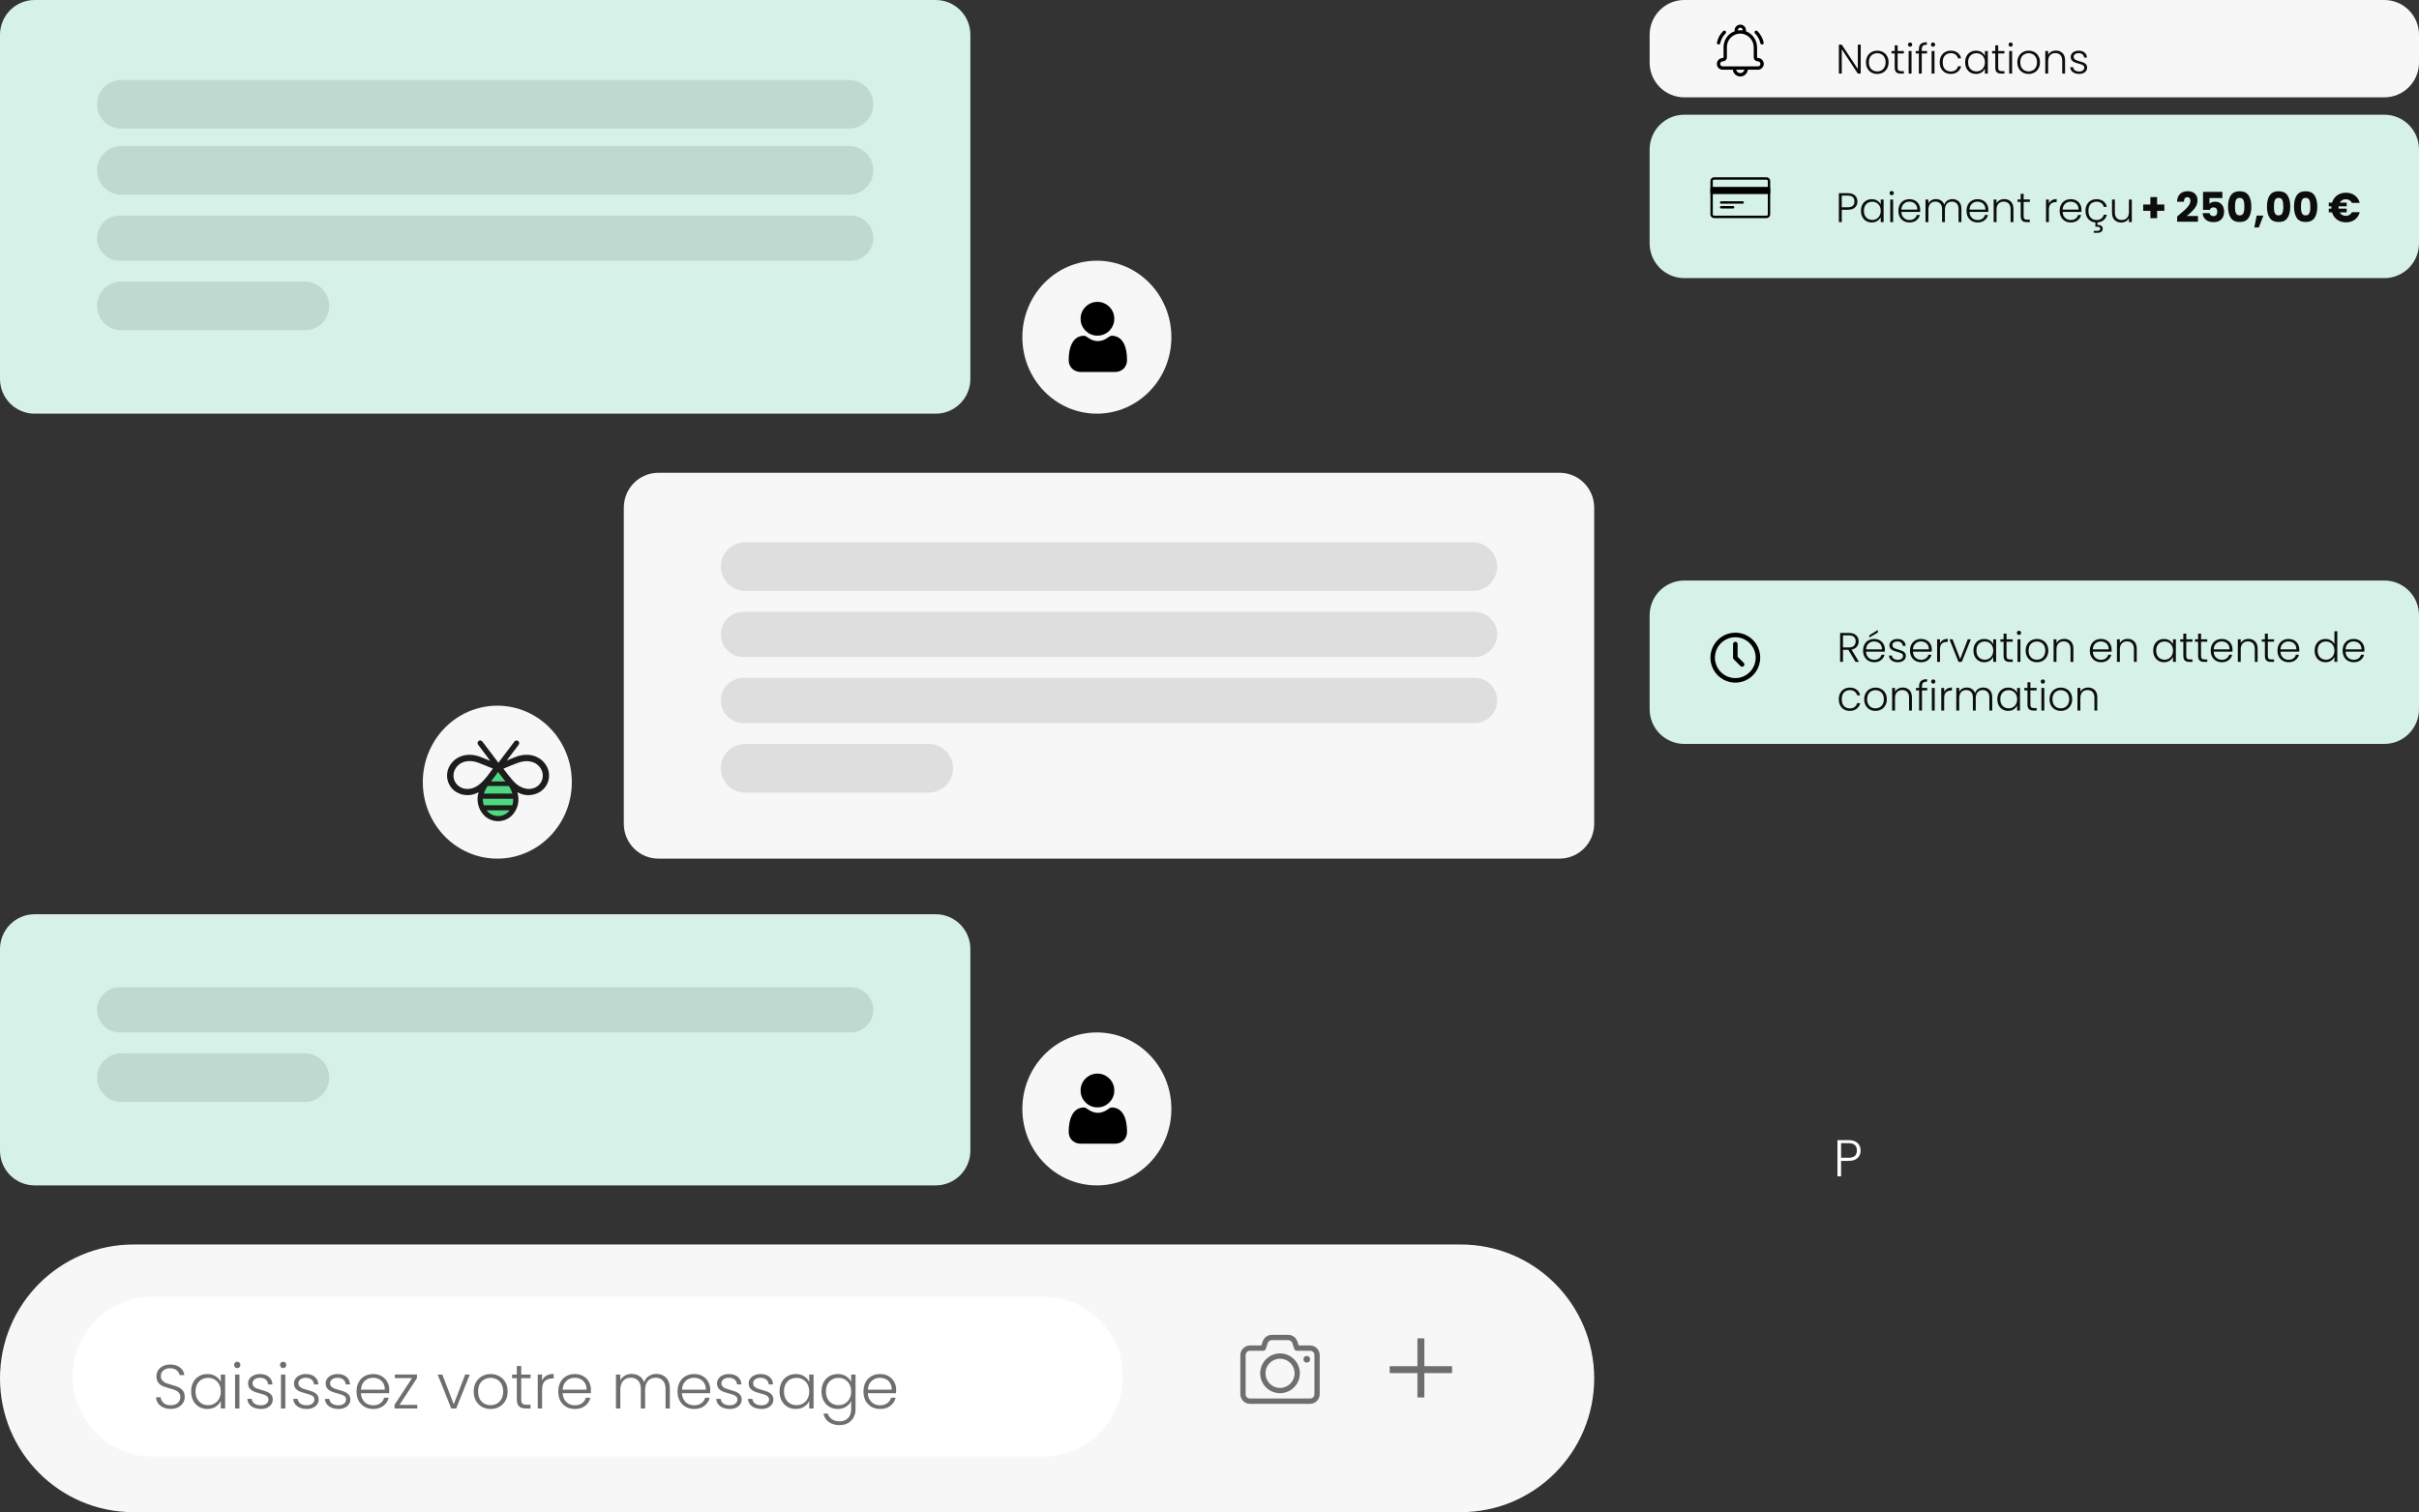 <svg xmlns="http://www.w3.org/2000/svg" fill="none" viewBox="0 0 467 292">
  <rect x="0" y="0" width="467" height="292" fill="#333333" stroke="none"/>
  <g clip-path="url(#a)">
    <path fill="#D6F2E8" d="M460.309 22.152H325.161c-3.696 0-6.691 3.005-6.691 6.713v18.124c0 3.707 2.995 6.713 6.691 6.713h135.148c3.696 0 6.691-3.005 6.691-6.713V28.864c0-3.707-2.995-6.713-6.691-6.713Zm0 89.949H325.161c-3.696 0-6.691 3.005-6.691 6.713v18.124c0 3.707 2.995 6.712 6.691 6.712h135.148c3.696 0 6.691-3.005 6.691-6.712v-18.124c0-3.708-2.995-6.713-6.691-6.713Z"/>
    <path fill="#F7F7F7" d="M460.309 0H325.161c-3.696 0-6.691 3.005-6.691 6.713v5.37c0 3.707 2.995 6.713 6.691 6.713h135.148c3.696 0 6.691-3.005 6.691-6.713V6.713C467 3.005 464.005 0 460.309 0Z"/>
    <path fill="#D6F2E8" d="M180.645 0H6.691C2.995 0 0 3.005 0 6.713V73.168c0 3.707 2.995 6.713 6.691 6.713H180.645c3.695 0 6.69-3.005 6.69-6.713V6.713C187.335 3.005 184.34 0 180.645 0Zm0 176.542H6.691C2.995 176.542 0 179.548 0 183.255v38.933c0 3.708 2.995 6.713 6.691 6.713H180.645c3.695 0 6.69-3.005 6.69-6.713v-38.933c0-3.707-2.995-6.713-6.69-6.713Z"/>
    <path fill="#F7F7F7" d="M301.074 91.292H127.12c-3.695 0-6.69 3.005-6.69 6.713V159.09c0 3.707 2.995 6.712 6.69 6.712h173.954c3.695 0 6.691-3.005 6.691-6.712V98.005c0-3.707-2.996-6.713-6.691-6.713Zm-19.068 149.021H25.759C11.533 240.313 0 251.883 0 266.156S11.533 292 25.759 292H282.006c14.227 0 25.759-11.571 25.759-25.844 0-14.273-11.532-25.843-25.759-25.843Zm-70.25-160.433c7.944 0 14.384-6.612 14.384-14.768 0-8.156-6.44-14.768-14.384-14.768-7.945 0-14.385 6.612-14.385 14.768 0 8.156 6.44 14.768 14.385 14.768Zm0 149.021c7.944 0 14.384-6.612 14.384-14.768s-6.44-14.768-14.384-14.768c-7.945 0-14.385 6.612-14.385 14.768s6.44 14.768 14.385 14.768ZM96.009 165.802c7.945 0 14.385-6.612 14.385-14.768s-6.44-14.767-14.385-14.767c-7.944 0-14.385 6.611-14.385 14.767 0 8.156 6.44 14.768 14.385 14.768Z"/>
    <path fill="#000" d="M211.866 64.81c.428.006.852-.076 1.247-.24.396-.164.753-.408 1.051-.715.307-.299.549-.658.713-1.054.164-.396.245-.822.239-1.251.006-.429-.075-.855-.239-1.251-.164-.396-.406-.755-.713-1.054-.301-.303-.66-.543-1.054-.707-.394-.164-.817-.248-1.244-.248-.426 0-.849.084-1.243.248-.394.164-.753.404-1.054.707-.307.299-.55.658-.713 1.054-.164.396-.245.822-.239 1.251-.006.429.075.855.239 1.251.163.396.406.755.713 1.054.298.307.655.551 1.05.715.395.164.82.246 1.247.24Zm5.686 3.889c-.021-.287-.057-.572-.109-.855-.051-.291-.121-.578-.209-.86-.09-.279-.208-.548-.353-.802-.142-.256-.321-.49-.531-.695-.221-.208-.48-.372-.763-.481-.311-.12-.642-.18-.975-.177-.194.021-.378.099-.528.225-.159.103-.343.224-.55.356-.223.134-.462.24-.712.315-.565.188-1.175.188-1.739 0-.249-.075-.488-.181-.712-.315-.204-.134-.39-.251-.55-.356-.15-.126-.334-.204-.528-.225-.333-.003-.664.057-.974.177-.283.109-.543.273-.764.481-.209.205-.388.439-.531.695-.145.256-.263.525-.352.805-.091.281-.163.567-.216.857-.051.283-.088.569-.109.856-.018.259-.027.528-.027.799-.014.315.038.628.153.921.115.293.29.559.513.78.467.428 1.083.654 1.715.628h6.497c.632.026 1.248-.2 1.715-.628.223-.221.398-.486.513-.78.114-.293.167-.607.153-.921.001-.273-.009-.542-.027-.799Zm-5.686 145.132c.428.006.852-.076 1.247-.24.396-.165.753-.408 1.051-.716.307-.299.549-.657.713-1.054.164-.396.245-.822.239-1.251.006-.429-.075-.854-.239-1.251-.164-.396-.406-.755-.713-1.054-.301-.303-.66-.543-1.054-.707-.394-.164-.817-.248-1.244-.248-.426 0-.849.084-1.243.248-.394.164-.753.404-1.054.707-.307.299-.55.658-.713 1.054-.164.397-.245.822-.239 1.251-.006.429.075.855.239 1.252.163.396.406.755.713 1.054.298.307.655.551 1.05.715.395.164.82.245 1.247.24Zm5.686 3.888c-.021-.287-.057-.572-.109-.855-.051-.291-.121-.578-.209-.86-.09-.279-.208-.548-.353-.802-.142-.256-.321-.49-.531-.695-.221-.208-.48-.372-.763-.481-.311-.12-.642-.181-.975-.177-.194.021-.378.099-.528.225-.159.103-.343.223-.55.355-.223.134-.462.24-.712.315-.565.188-1.175.188-1.739 0-.249-.075-.488-.181-.712-.315-.204-.134-.39-.251-.55-.356-.15-.126-.334-.204-.528-.225-.333-.003-.664.057-.974.177-.283.11-.543.273-.764.482-.209.204-.388.438-.531.694-.145.256-.263.526-.352.806-.091.28-.163.566-.216.856-.051.283-.088.569-.109.856-.018.259-.027.528-.027.8-.014.314.038.628.153.921.115.293.29.559.513.78.467.428 1.083.653 1.715.627h6.497c.632.026 1.248-.199 1.715-.627.223-.221.398-.487.513-.78.114-.293.167-.607.153-.921.001-.274-.009-.542-.027-.8Z"/>
    <path fill="#4FD882" d="M96.18 158.589s-8.322-3.587-.019-9.507c0 0 8.057 5.977.019 9.507Z"/>
    <path fill="#1D1D1B" d="M105.486 147.867c-1.022-1.745-3.253-2.694-5.845-1.745-.51.19-1.173.455-1.797.721l2.289-3.036c.082-.108.119-.245.101-.38-.018-.136-.088-.258-.196-.341-.108-.083-.244-.12-.379-.102-.135.018-.257.088-.34.197l-3.102 4.098-3.101-4.099c-.083-.108-.205-.179-.34-.197-.135-.018-.271.019-.379.102-.108.083-.178.206-.196.341-.018.135.019.272.102.38l2.346 3.112c-.681-.284-1.438-.588-1.986-.796-2.572-.93-4.823-.019-5.845 1.745-.247.425-.409.894-.475 1.382-.066.487-.036.983.088 1.459.125.476.342.922.638 1.314.297.392.668.721 1.091.969.647.365 1.378.556 2.121.553.743-.003 1.472-.201 2.116-.572-.243.773-.273 1.597-.086 2.386.186.788.582 1.512 1.145 2.093.355.357.777.639 1.241.831.464.192.962.29 1.464.289.499.001.994-.097 1.455-.289.461-.192.88-.475 1.231-.831.56-.583.951-1.308 1.131-2.097.18-.789.142-1.612-.109-2.382.644.372 1.373.57 2.116.573.743.003 1.474-.187 2.121-.554.429-.242.806-.568 1.109-.958.302-.39.524-.836.652-1.313.129-.477.161-.975.096-1.465-.066-.49-.228-.961-.477-1.388Zm-12.257 6.377h5.845c.018.423-.034.846-.151 1.253H93.4c-.133-.404-.191-.828-.171-1.253Zm.189-1.006c.166-.52.408-1.013.719-1.462h4.105c.292.454.521.946.681 1.462h-5.504Zm2.743-4.156c.359.474.908 1.195 1.418 1.822h-2.8c.284-.361.719-.911 1.381-1.822h.001Zm-5.92 3.264c-.504.003-1-.128-1.438-.379-.289-.169-.541-.393-.744-.66-.202-.267-.349-.572-.434-.896-.084-.324-.104-.662-.058-.994.046-.332.158-.652.327-.941.87-1.48 2.648-1.859 4.388-1.214.814.303 2.099.835 2.877 1.157-1.42 1.934-2.801 3.927-4.92 3.927Zm5.939 5.236c-.432.002-.858-.096-1.245-.287-.387-.191-.725-.47-.987-.814h4.444c-.259.343-.594.621-.978.812-.384.192-.807.292-1.235.292l.001-.003Zm7.359-5.617c-1.399.816-3.158.284-4.426-1.12-.567-.645-1.418-1.727-1.93-2.41.794-.341 2.061-.872 2.877-1.157 1.721-.626 3.518-.285 4.388 1.214.338.583.431 1.275.26 1.927-.171.651-.592 1.208-1.172 1.547l.002-.001Z"/>
    <path fill="#fff" d="M201.385 250.382H29.438c-8.499 0-15.388 6.912-15.388 15.439 0 8.526 6.89 15.439 15.388 15.439H201.385c8.499 0 15.389-6.913 15.389-15.439 0-8.527-6.89-15.439-15.389-15.439Z"/>
    <path fill="#6E6E6E" d="M32.962 272.06c-.552 0-1.04-.096-1.464-.288-.416-.192-.744-.46-.984-.804-.24-.344-.368-.728-.384-1.152h.888c.04.408.22.768.54 1.08.32.304.788.456 1.404.456.568 0 1.016-.144 1.344-.432.336-.296.504-.668.504-1.116 0-.36-.092-.648-.276-.864-.184-.224-.412-.388-.684-.492-.272-.112-.648-.232-1.128-.36-.56-.152-1.004-.3-1.332-.444-.328-.144-.608-.368-.84-.672-.232-.304-.348-.716-.348-1.236 0-.432.112-.816.336-1.152.224-.344.54-.612.948-.804.408-.192.876-.288 1.404-.288.776 0 1.4.192 1.872.576.48.376.756.864.828 1.464h-.912c-.056-.344-.244-.648-.564-.912-.32-.272-.752-.408-1.296-.408-.504 0-.924.136-1.26.408-.336.264-.504.628-.504 1.092 0 .352.092.636.276.852.184.216.412.38.684.492.28.112.656.232 1.128.36.544.152.984.304 1.32.456.336.144.62.368.852.672.232.304.348.712.348 1.224 0 .392-.104.764-.312 1.116-.208.352-.516.636-.924.852-.408.216-.896.324-1.464.324Zm3.939-3.372c0-.672.132-1.26.396-1.764.272-.512.644-.904 1.116-1.176.48-.28 1.02-.42 1.62-.42.624 0 1.16.144 1.608.432.456.288.784.656.984 1.104v-1.44h.84v6.552h-.84v-1.452c-.208.448-.54.82-.996 1.116-.448.288-.984.432-1.608.432-.592 0-1.128-.14-1.608-.42-.472-.28-.844-.676-1.116-1.188-.264-.512-.396-1.104-.396-1.776Zm5.724.012c0-.528-.108-.992-.324-1.392-.216-.4-.512-.708-.888-.924-.368-.216-.776-.324-1.224-.324-.464 0-.88.104-1.248.312-.368.208-.66.512-.876.912-.208.392-.312.86-.312 1.404 0 .536.104 1.008.312 1.416.216.4.508.708.876.924.368.208.784.312 1.248.312.448 0 .856-.108 1.224-.324.376-.216.672-.524.888-.924.216-.4.324-.864.324-1.392Zm3.178-4.512c-.168 0-.312-.06-.432-.18s-.18-.268-.18-.444.06-.32.18-.432c.12-.12.264-.18.432-.18.168 0 .312.06.432.18.12.112.18.256.18.432s-.06.324-.18.444-.264.18-.432.18Zm.42 1.236v6.552h-.84v-6.552h.84Zm4.158 6.648c-.752 0-1.368-.172-1.848-.516-.472-.352-.736-.828-.792-1.428h.864c.04.368.212.668.516.9.312.224.728.336 1.248.336.456 0 .812-.108 1.068-.324.264-.216.396-.484.396-.804 0-.224-.072-.408-.216-.552-.144-.144-.328-.256-.552-.336-.216-.088-.512-.18-.888-.276-.488-.128-.884-.256-1.188-.384-.304-.128-.564-.316-.78-.564-.208-.256-.312-.596-.312-1.02 0-.32.096-.616.288-.888.192-.272.464-.488.816-.648.352-.16.752-.24 1.2-.24.704 0 1.272.18 1.704.54.432.352.664.84.696 1.464h-.84c-.024-.384-.176-.692-.456-.924-.272-.24-.648-.36-1.128-.36-.424 0-.768.1-1.032.3-.264.2-.396.448-.396.744 0 .256.076.468.228.636.16.16.356.288.588.384.232.088.544.188.936.3.472.128.848.252 1.128.372.28.12.52.296.72.528.2.232.304.54.312.924 0 .352-.096.668-.288.948-.192.272-.46.488-.804.648-.344.16-.74.24-1.188.24Zm4.281-7.884c-.168 0-.312-.06-.432-.18s-.18-.268-.18-.444.06-.32.18-.432c.12-.12.264-.18.432-.18.168 0 .312.06.432.18.12.112.18.256.18.432s-.06.324-.18.444-.264.18-.432.18Zm.42 1.236v6.552h-.84v-6.552h.84Zm4.158 6.648c-.752 0-1.368-.172-1.848-.516-.472-.352-.736-.828-.792-1.428h.864c.04.368.212.668.516.9.312.224.728.336 1.248.336.456 0 .812-.108 1.068-.324.264-.216.396-.484.396-.804 0-.224-.072-.408-.216-.552-.144-.144-.328-.256-.552-.336-.216-.088-.512-.18-.888-.276-.488-.128-.884-.256-1.188-.384-.304-.128-.564-.316-.78-.564-.208-.256-.312-.596-.312-1.02 0-.32.096-.616.288-.888.192-.272.464-.488.816-.648.352-.16.752-.24 1.2-.24.704 0 1.272.18 1.704.54.432.352.664.84.696 1.464h-.84c-.024-.384-.176-.692-.456-.924-.272-.24-.648-.36-1.128-.36-.424 0-.768.1-1.032.3-.264.2-.396.448-.396.744 0 .256.076.468.228.636.16.16.356.288.588.384.232.088.544.188.936.3.472.128.848.252 1.128.372.28.12.52.296.72.528.2.232.304.54.312.924 0 .352-.096.668-.288.948-.192.272-.46.488-.804.648-.344.16-.74.24-1.188.24Zm6.117 0c-.752 0-1.368-.172-1.848-.516-.472-.352-.736-.828-.792-1.428h.864c.04.368.212.668.516.9.312.224.728.336 1.248.336.456 0 .812-.108 1.068-.324.264-.216.396-.484.396-.804 0-.224-.072-.408-.216-.552-.144-.144-.328-.256-.552-.336-.216-.088-.512-.18-.888-.276-.488-.128-.884-.256-1.188-.384-.304-.128-.564-.316-.78-.564-.208-.256-.312-.596-.312-1.02 0-.32.096-.616.288-.888.192-.272.464-.488.816-.648.352-.16.752-.24 1.2-.24.704 0 1.272.18 1.704.54.432.352.664.84.696 1.464h-.84c-.024-.384-.176-.692-.456-.924-.272-.24-.648-.36-1.128-.36-.424 0-.768.1-1.032.3-.264.2-.396.448-.396.744 0 .256.076.468.228.636.16.16.356.288.588.384.232.088.544.188.936.3.472.128.848.252 1.128.372.28.12.52.296.72.528.2.232.304.54.312.924 0 .352-.096.668-.288.948-.192.272-.46.488-.804.648-.344.16-.74.24-1.188.24Zm9.789-3.708c0 .288-.008.508-.024.66h-5.436c.024.496.144.92.36 1.272s.5.62.852.804c.352.176.736.264 1.152.264.544 0 1-.132 1.368-.396.376-.264.624-.62.744-1.068h.888c-.16.64-.504 1.164-1.032 1.572-.52.4-1.176.6-1.968.6-.616 0-1.168-.136-1.656-.408-.488-.28-.872-.672-1.152-1.176-.272-.512-.408-1.108-.408-1.788 0-.68.136-1.276.408-1.788.272-.512.652-.904 1.14-1.176.488-.272 1.044-.408 1.668-.408.624 0 1.168.136 1.632.408.472.272.832.64 1.08 1.104.256.456.384.964.384 1.524Zm-.852-.024c.008-.488-.092-.904-.3-1.248-.2-.344-.476-.604-.828-.78-.352-.176-.736-.264-1.152-.264-.624 0-1.156.2-1.596.6-.44.4-.684.964-.732 1.692h4.608Zm2.833 2.94h3.432v.696h-4.392v-.696l3.372-5.16h-3.312v-.696h4.272v.696l-3.372 5.16Zm10.474-.12 2.208-5.736h.888l-2.628 6.552h-.948l-2.628-6.552h.9l2.208 5.736Zm7.103.912c-.616 0-1.172-.136-1.668-.408-.488-.28-.876-.672-1.164-1.176-.28-.512-.42-1.108-.42-1.788 0-.68.144-1.272.432-1.776.288-.512.68-.904 1.176-1.176.496-.28 1.052-.42 1.668-.42.616 0 1.172.14 1.668.42.504.272.896.664 1.176 1.176.288.504.432 1.096.432 1.776 0 .672-.144 1.264-.432 1.776-.288.512-.684.908-1.188 1.188-.504.272-1.064.408-1.68.408Zm0-.732c.432 0 .832-.096 1.2-.288.368-.2.664-.496.888-.888.232-.4.348-.888.348-1.464s-.112-1.06-.336-1.452c-.224-.4-.52-.696-.888-.888-.368-.2-.768-.3-1.2-.3-.432 0-.832.1-1.2.3-.368.192-.664.488-.888.888-.216.392-.324.876-.324 1.452s.108 1.064.324 1.464c.224.392.516.688.876.888.368.192.768.288 1.2.288Zm5.923-5.208v4.068c0 .4.076.676.228.828.152.152.42.228.804.228h.768v.72h-.9c-.592 0-1.032-.136-1.32-.408-.288-.28-.432-.736-.432-1.368v-4.068h-.912v-.708h.912v-1.644h.852v1.644h1.8v.708h-1.8Zm4.026.456c.184-.408.464-.724.84-.948.384-.224.852-.336 1.404-.336v.876h-.228c-.608 0-1.096.164-1.464.492-.368.328-.552.876-.552 1.644v3.66h-.84v-6.552h.84v1.164Zm9.435 1.776c0 .288-.008.508-.024.66h-5.436c.024.496.144.92.36 1.272s.5.62.852.804c.352.176.736.264 1.152.264.544 0 1-.132 1.368-.396.376-.264.624-.62.744-1.068h.888c-.16.64-.504 1.164-1.032 1.572-.52.4-1.176.6-1.968.6-.616 0-1.168-.136-1.656-.408-.488-.28-.872-.672-1.152-1.176-.272-.512-.408-1.108-.408-1.788 0-.68.136-1.276.408-1.788.272-.512.652-.904 1.14-1.176.488-.272 1.044-.408 1.668-.408.624 0 1.168.136 1.632.408.472.272.832.64 1.08 1.104.256.456.384.964.384 1.524Zm-.852-.024c.008-.488-.092-.904-.3-1.248-.2-.344-.476-.604-.828-.78-.352-.176-.736-.264-1.152-.264-.624 0-1.156.2-1.596.6-.44.4-.684.964-.732 1.692h4.608Zm13.482-3.036c.768 0 1.392.244 1.872.732.488.48.732 1.18.732 2.1v3.84h-.828v-3.744c0-.712-.172-1.256-.516-1.632-.344-.376-.812-.564-1.404-.564-.616 0-1.108.204-1.476.612-.368.408-.552 1-.552 1.776v3.552h-.828v-3.744c0-.712-.172-1.256-.516-1.632-.344-.376-.816-.564-1.416-.564-.616 0-1.108.204-1.476.612-.368.408-.552 1-.552 1.776v3.552h-.84v-6.552h.84v1.128c.208-.408.504-.716.888-.924.384-.216.812-.324 1.284-.324.568 0 1.064.136 1.488.408.432.272.744.672.936 1.2.176-.52.476-.916.9-1.188.432-.28.92-.42 1.464-.42Zm10.398 3.06c0 .288-.008.508-.024.66h-5.436c.024.496.144.92.36 1.272s.5.62.852.804c.352.176.736.264 1.152.264.544 0 1-.132 1.368-.396.376-.264.624-.62.744-1.068h.888c-.16.64-.504 1.164-1.032 1.572-.52.4-1.176.6-1.968.6-.616 0-1.168-.136-1.656-.408-.488-.28-.872-.672-1.152-1.176-.272-.512-.408-1.108-.408-1.788 0-.68.136-1.276.408-1.788.272-.512.652-.904 1.14-1.176.488-.272 1.044-.408 1.668-.408.624 0 1.168.136 1.632.408.472.272.832.64 1.08 1.104.256.456.384.964.384 1.524Zm-.852-.024c.008-.488-.092-.904-.3-1.248-.2-.344-.476-.604-.828-.78-.352-.176-.736-.264-1.152-.264-.624 0-1.156.2-1.596.6-.44.4-.684.964-.732 1.692h4.608Zm4.645 3.732c-.752 0-1.368-.172-1.848-.516-.472-.352-.736-.828-.792-1.428h.864c.04.368.212.668.516.9.312.224.728.336 1.248.336.456 0 .812-.108 1.068-.324.264-.216.396-.484.396-.804 0-.224-.072-.408-.216-.552-.144-.144-.328-.256-.552-.336-.216-.088-.512-.18-.888-.276-.488-.128-.884-.256-1.188-.384-.304-.128-.564-.316-.78-.564-.208-.256-.312-.596-.312-1.02 0-.32.096-.616.288-.888.192-.272.464-.488.816-.648.352-.16.752-.24 1.2-.24.704 0 1.272.18 1.704.54.432.352.664.84.696 1.464h-.84c-.024-.384-.176-.692-.456-.924-.272-.24-.648-.36-1.128-.36-.424 0-.768.1-1.032.3-.264.2-.396.448-.396.744 0 .256.076.468.228.636.16.16.356.288.588.384.232.088.544.188.936.3.472.128.848.252 1.128.372.28.12.52.296.72.528.2.232.304.54.312.924 0 .352-.096.668-.288.948-.192.272-.46.488-.804.648-.344.16-.74.24-1.188.24Zm6.117 0c-.752 0-1.368-.172-1.848-.516-.472-.352-.736-.828-.792-1.428h.864c.04.368.212.668.516.9.312.224.728.336 1.248.336.456 0 .812-.108 1.068-.324.264-.216.396-.484.396-.804 0-.224-.072-.408-.216-.552-.144-.144-.328-.256-.552-.336-.216-.088-.512-.18-.888-.276-.488-.128-.884-.256-1.188-.384-.304-.128-.564-.316-.78-.564-.208-.256-.312-.596-.312-1.02 0-.32.096-.616.288-.888.192-.272.464-.488.816-.648.352-.16.752-.24 1.2-.24.704 0 1.272.18 1.704.54.432.352.664.84.696 1.464h-.84c-.024-.384-.176-.692-.456-.924-.272-.24-.648-.36-1.128-.36-.424 0-.768.1-1.032.3-.264.2-.396.448-.396.744 0 .256.076.468.228.636.16.16.356.288.588.384.232.088.544.188.936.3.472.128.848.252 1.128.372.28.12.52.296.72.528.2.232.304.54.312.924 0 .352-.096.668-.288.948-.192.272-.46.488-.804.648-.344.16-.74.24-1.188.24Zm3.477-3.384c0-.672.132-1.26.396-1.764.272-.512.644-.904 1.116-1.176.48-.28 1.02-.42 1.62-.42.624 0 1.16.144 1.608.432.456.288.784.656.984 1.104v-1.44h.84v6.552h-.84v-1.452c-.208.448-.54.82-.996 1.116-.448.288-.984.432-1.608.432-.592 0-1.128-.14-1.608-.42-.472-.28-.844-.676-1.116-1.188-.264-.512-.396-1.104-.396-1.776Zm5.724.012c0-.528-.108-.992-.324-1.392-.216-.4-.512-.708-.888-.924-.368-.216-.776-.324-1.224-.324-.464 0-.88.104-1.248.312-.368.208-.66.512-.876.912-.208.392-.312.86-.312 1.404 0 .536.104 1.008.312 1.416.216.4.508.708.876.924.368.208.784.312 1.248.312.448 0 .856-.108 1.224-.324.376-.216.672-.524.888-.924.216-.4.324-.864.324-1.392Zm5.506-3.372c.616 0 1.152.144 1.608.432.456.288.784.652.984 1.092v-1.428h.84v6.72c0 .6-.132 1.132-.396 1.596-.256.464-.616.82-1.08 1.068-.464.256-.992.384-1.584.384-.84 0-1.54-.2-2.1-.6-.552-.4-.896-.944-1.032-1.632h.828c.144.456.416.82.816 1.092.408.272.904.408 1.488.408.424 0 .804-.092 1.14-.276.336-.176.6-.44.792-.792.192-.352.288-.768.288-1.248v-1.62c-.208.448-.54.82-.996 1.116-.448.288-.98.432-1.596.432-.6 0-1.14-.14-1.62-.42-.472-.28-.844-.676-1.116-1.188-.264-.512-.396-1.104-.396-1.776 0-.672.132-1.26.396-1.764.272-.512.644-.904 1.116-1.176.48-.28 1.02-.42 1.62-.42Zm2.592 3.372c0-.528-.108-.992-.324-1.392-.216-.4-.512-.708-.888-.924-.368-.216-.776-.324-1.224-.324-.464 0-.88.104-1.248.312-.368.208-.66.512-.876.912-.208.392-.312.86-.312 1.404 0 .536.104 1.008.312 1.416.216.4.508.708.876.924.368.208.784.312 1.248.312.448 0 .856-.108 1.224-.324.376-.216.672-.524.888-.924.216-.4.324-.864.324-1.392Zm8.685-.336c0 .288-.008.508-.024.66h-5.436c.024.496.144.92.36 1.272s.5.62.852.804c.352.176.736.264 1.152.264.544 0 1-.132 1.368-.396.376-.264.624-.62.744-1.068h.888c-.16.64-.504 1.164-1.032 1.572-.52.4-1.176.6-1.968.6-.616 0-1.168-.136-1.656-.408-.488-.28-.872-.672-1.152-1.176-.272-.512-.408-1.108-.408-1.788 0-.68.136-1.276.408-1.788.272-.512.652-.904 1.14-1.176.488-.272 1.044-.408 1.668-.408.624 0 1.168.136 1.632.408.472.272.832.64 1.08 1.104.256.456.384.964.384 1.524Zm-.852-.024c.008-.488-.092-.904-.3-1.248-.2-.344-.476-.604-.828-.78-.352-.176-.736-.264-1.152-.264-.624 0-1.156.2-1.596.6-.44.4-.684.964-.732 1.692h4.608Zm102.823-9.904h-1.338v11.412h1.338v-11.412Z"/>
    <path fill="#6E6E6E" d="M280.334 265.149v-1.343h-12.043v1.343h12.043Zm-27.422-5.342h-2.194l-.256-.769c-.123-.373-.36-.698-.677-.928-.318-.23-.7-.353-1.092-.353h-3.155c-.392 0-.774.123-1.092.353-.317.23-.554.555-.677.928l-.257.769h-2.193c-.494 0-.969.198-1.318.549-.35.35-.547.826-.547 1.322v7.533c.001.496.198.971.547 1.322.35.35.824.547 1.318.548h11.595c.494-.002.967-.2 1.316-.55.349-.351.545-.826.545-1.322v-7.533c-.001-.495-.198-.971-.547-1.321-.35-.351-.824-.548-1.318-.548h.002Zm.844 9.402c-.001.225-.09.44-.248.598-.158.159-.372.248-.596.249h-11.593c-.223-.001-.438-.09-.596-.249-.158-.158-.247-.373-.247-.598v-7.533c0-.224.09-.438.248-.596.158-.159.372-.248.595-.248h2.562c.107 0 .212-.034.299-.097s.152-.151.185-.254l.374-1.121c.056-.168.164-.315.308-.419.145-.104.318-.16.495-.159h3.151c.178-.001.351.055.496.159.144.104.252.251.307.42l.373 1.12c.034.103.099.191.186.254s.191.097.298.097h2.562c.224 0 .438.09.596.248.159.159.248.374.248.598l-.003 7.531Z"/>
    <path fill="#6E6E6E" d="M247.116 261.344c-.758 0-1.498.225-2.128.648-.63.422-1.122 1.022-1.411 1.725-.29.702-.366 1.475-.218 2.221.147.745.512 1.43 1.048 1.968.536.537 1.218.903 1.962 1.051.743.149 1.513.073 2.213-.218.7-.291 1.298-.784 1.719-1.416.421-.632.646-1.375.646-2.135 0-.505-.099-1.005-.292-1.471-.192-.467-.474-.89-.83-1.247-.356-.357-.778-.64-1.243-.833-.465-.194-.963-.293-1.466-.293Zm0 6.662c-.556 0-1.099-.166-1.561-.476-.462-.309-.823-.75-1.035-1.265-.213-.515-.269-1.082-.16-1.629.108-.547.376-1.049.769-1.443.393-.395.894-.663 1.439-.772.545-.109 1.11-.053 1.623.161.514.213.953.574 1.261 1.038.309.464.474 1.009.474 1.566 0 .748-.296 1.465-.823 1.994-.527.529-1.242.826-1.987.826Zm5.161-4.882c.356 0 .645-.29.645-.648 0-.357-.289-.647-.645-.647-.356 0-.645.29-.645.647 0 .358.289.648.645.648Z"/>
    <path fill="#000" d="M163.918 15.439H23.417c-2.587 0-4.683 2.104-4.683 4.699 0 2.595 2.097 4.699 4.683 4.699h140.501c2.587 0 4.684-2.104 4.684-4.699s-2.097-4.699-4.684-4.699Zm120.43 89.278H143.847c-2.587 0-4.684 2.104-4.684 4.699 0 2.595 2.097 4.699 4.684 4.699h140.501c2.587 0 4.684-2.104 4.684-4.699 0-2.595-2.097-4.699-4.684-4.699Zm-120.43-76.524H23.417c-2.587 0-4.683 2.104-4.683 4.699s2.097 4.699 4.683 4.699h140.501c2.587 0 4.684-2.104 4.684-4.699 0-2.595-2.097-4.699-4.684-4.699Zm120.765 89.95H143.512c-2.402 0-4.349 1.953-4.349 4.363s1.947 4.363 4.349 4.363h141.171c2.401 0 4.349-1.953 4.349-4.363s-1.948-4.363-4.349-4.363Zm-120.43-76.525H23.082c-2.402 0-4.349 1.954-4.349 4.363 0 2.41 1.947 4.363 4.349 4.363H164.253c2.402 0 4.349-1.953 4.349-4.363 0-2.41-1.947-4.363-4.349-4.363Zm0 149.021H23.082c-2.402 0-4.349 1.954-4.349 4.363 0 2.41 1.947 4.364 4.349 4.364H164.253c2.402 0 4.349-1.954 4.349-4.364 0-2.409-1.947-4.363-4.349-4.363Zm120.43-59.743H143.512c-2.402 0-4.349 1.954-4.349 4.364 0 2.409 1.947 4.363 4.349 4.363h141.171c2.401 0 4.349-1.954 4.349-4.363 0-2.41-1.948-4.364-4.349-4.364ZM58.877 54.372H23.417c-2.587 0-4.683 2.104-4.683 4.699S20.831 63.77 23.417 63.77h35.46c2.587 0 4.683-2.104 4.683-4.699 0-2.595-2.097-4.699-4.683-4.699Zm0 149.021H23.417c-2.587 0-4.683 2.104-4.683 4.699 0 2.595 2.097 4.699 4.683 4.699h35.46c2.587 0 4.683-2.104 4.683-4.699 0-2.595-2.097-4.699-4.683-4.699Zm120.43-59.742h-35.46c-2.587 0-4.684 2.103-4.684 4.698 0 2.596 2.097 4.699 4.684 4.699h35.46c2.586 0 4.683-2.103 4.683-4.699 0-2.595-2.097-4.698-4.683-4.698Z" opacity=".102"/>
    <path fill="#000" d="M341.052 34.234h-10.158c-.184 0-.36.073-.49.204-.13.13-.203.307-.203.491v6.486c0 .184.073.361.203.491.13.13.306.203.49.204h10.158c.183-0.0.36-.073.489-.204.13-.13.203-.307.203-.491v-6.486c0-.184-.073-.361-.203-.491-.129-.13-.306-.203-.489-.204Zm.231 7.183c0 .061-.025.12-.068.164-.043.043-.102.068-.163.068h-10.158c-.062-0-.12-.025-.163-.068-.044-.043-.068-.102-.068-.164v-6.488c0-.061.024-.12.067-.164.044-.043.102-.068.164-.068h10.158c.061 0.0.12.025.163.068.043.043.068.102.068.164v6.488Z"/>
    <path fill="#000" d="M341.513 36.319h-11.081v.926h11.081v-.926Z"/>
    <path fill="#000" d="M341.514 36.088h-11.082c-.061 0-.12.025-.163.068-.044.043-.068.102-.068.164v.926c0 .061.024.12.068.164.043.043.102.068.163.068h11.082c.061 0 .119-.024.163-.068.043-.043.067-.102.067-.164v-.926c0-.061-.024-.12-.067-.164-.044-.043-.102-.068-.163-.068Zm-.231.926h-10.62v-.463h10.62v.463Zm-4.848 1.853h-4.156c-.061 0-.12.024-.163.068-.043.043-.068.102-.068.164 0 .061.025.12.068.164.043.043.102.068.163.068h4.156c.061 0 .12-.024.163-.068.043-.043.067-.102.067-.164 0-.061-.024-.12-.067-.164-.043-.043-.102-.068-.163-.068Zm-1.847.927h-2.309c-.061 0-.12.024-.163.068-.043.043-.068.102-.068.164 0 .061.025.12.068.164.043.043.102.068.163.068h2.309c.061 0 .12-.024.163-.068.044-.043.068-.102.068-.164 0-.061-.024-.12-.068-.164-.043-.043-.102-.068-.163-.068Z"/>
    <path fill="#fff" d="M359.2 222.167c0 .6-.197 1.084-.59 1.45-.394.367-.984.55-1.77.55h-1.41v2.98h-.7v-6.99h2.11c.78 0 1.366.184 1.76.55.4.367.6.854.6 1.46Zm-2.36 1.4c1.093 0 1.64-.466 1.64-1.4 0-.466-.13-.82-.39-1.06-.26-.24-.677-.36-1.25-.36h-1.41v2.82h1.41Z"/>
    <path fill="#0D0D0D" d="M358.581 38.909c0 .48-.157.867-.472 1.16-.314.293-.786.44-1.416.44h-1.128v2.384h-.56v-5.592h1.688c.624 0 1.094.147 1.408.44.32.293.48.683.48 1.168Zm-1.888 1.12c.875 0 1.312-.373 1.312-1.12 0-.373-.104-.656-.312-.848-.208-.192-.541-.288-1-.288h-1.128v2.256h1.128Zm2.572.672c0-.448.088-.84.264-1.176.181-.341.429-.603.744-.784.32-.187.68-.28 1.08-.28.416 0 .773.096 1.072.288.304.192.523.437.656.736v-.96h.56v4.368h-.56v-.968c-.139.299-.36.547-.664.744-.299.192-.656.288-1.072.288-.395 0-.752-.093-1.072-.28-.315-.187-.563-.451-.744-.792-.176-.341-.264-.736-.264-1.184Zm3.816.008c0-.352-.072-.661-.216-.928-.144-.267-.341-.472-.592-.616-.245-.144-.517-.216-.816-.216-.309 0-.587.069-.832.208-.245.139-.44.341-.584.608-.139.261-.208.573-.208.936 0 .357.069.672.208.944.144.267.339.472.584.616.245.139.523.208.832.208.299 0 .571-.072.816-.216.251-.144.448-.349.592-.616.144-.267.216-.576.216-.928Zm2.119-3.008c-.112 0-.208-.04-.288-.12-.08-.08-.12-.179-.12-.296 0-.117.04-.213.12-.288.08-.08.176-.12.288-.12.112 0 .208.04.288.12.08.075.12.171.12.288 0 .117-.04.216-.12.296-.08.08-.176.12-.288.12Zm.28.824v4.368h-.56v-4.368h.56Zm5.22 1.96c0 .192-.006.339-.016.44h-3.624c.016.331.096.613.24.848.144.235.333.413.568.536.234.117.49.176.768.176.362 0 .666-.088.912-.264.25-.176.416-.413.496-.712h.592c-.107.427-.336.776-.688 1.048-.347.267-.784.4-1.312.4-.411 0-.779-.091-1.104-.272-.326-.187-.582-.448-.768-.784-.182-.341-.272-.739-.272-1.192 0-.453.09-.851.272-1.192.181-.341.434-.603.76-.784.325-.181.696-.272 1.112-.272.416 0 .778.091 1.088.272.314.181.554.427.72.736.17.304.256.643.256 1.016Zm-.568-.016c.005-.325-.062-.603-.2-.832-.134-.229-.318-.403-.552-.52-.235-.117-.491-.176-.768-.176-.416 0-.771.133-1.064.4-.294.267-.456.643-.488 1.128h3.072Zm6.792-2.024c.512 0 .928.163 1.248.488.326.32.488.787.488 1.4v2.56h-.552v-2.496c0-.475-.114-.837-.344-1.088-.229-.251-.541-.376-.936-.376-.41 0-.738.136-.984.408-.245.272-.368.667-.368 1.184v2.368h-.552v-2.496c0-.475-.114-.837-.344-1.088-.229-.251-.544-.376-.944-.376-.41 0-.738.136-.984.408-.245.272-.368.667-.368 1.184v2.368h-.56v-4.368h.56v.752c.139-.272.336-.477.592-.616.256-.144.542-.216.856-.216.379 0 .71.091.992.272.288.181.496.448.624.8.118-.347.318-.611.6-.792.288-.187.614-.28.976-.28Zm6.932 2.04c0 .192-.005.339-.016.44h-3.624c.016.331.096.613.24.848.144.235.333.413.568.536.235.117.491.176.768.176.363 0 .667-.088.912-.264.251-.176.416-.413.496-.712h.592c-.107.427-.336.776-.688 1.048-.347.267-.784.4-1.312.4-.411 0-.779-.091-1.104-.272-.325-.187-.581-.448-.768-.784-.181-.341-.272-.739-.272-1.192 0-.453.091-.851.272-1.192.181-.341.435-.603.76-.784.325-.181.696-.272 1.112-.272.416 0 .779.091 1.088.272.315.181.555.427.72.736.171.304.256.643.256 1.016Zm-.568-.016c.005-.325-.061-.603-.2-.832-.133-.229-.317-.403-.552-.52-.235-.117-.491-.176-.768-.176-.416 0-.771.133-1.064.4-.293.267-.456.643-.488 1.128h3.072Zm3.64-2.024c.523 0 .95.163 1.28.488.331.32.496.787.496 1.4v2.56h-.552v-2.496c0-.475-.12-.837-.36-1.088-.234-.251-.557-.376-.968-.376-.421 0-.757.133-1.008.4-.25.267-.376.659-.376 1.176v2.384h-.56v-4.368h.56v.744c.139-.267.339-.469.6-.608.262-.144.558-.216.888-.216Zm3.743.552v2.712c0 .267.051.451.152.552.101.101.28.152.536.152h.512v.48h-.6c-.395 0-.688-.091-.88-.272-.192-.187-.288-.491-.288-.912v-2.712h-.608v-.472h.608v-1.096h.568v1.096h1.2v.472h-1.2Zm4.879.304c.123-.272.309-.483.56-.632.256-.149.568-.224.936-.224v.584h-.152c-.405 0-.731.109-.976.328-.245.219-.368.584-.368 1.096v2.44h-.56v-4.368h.56v.776Zm6.29 1.184c0 .192-.005.339-.016.44H398.2c.016.331.096.613.24.848.144.235.334.413.568.536.235.117.491.176.768.176.363 0 .667-.088.912-.264.251-.176.416-.413.496-.712h.592c-.106.427-.336.776-.688 1.048-.346.267-.784.4-1.312.4-.41 0-.778-.091-1.104-.272-.325-.187-.581-.448-.768-.784-.181-.341-.272-.739-.272-1.192 0-.453.091-.851.272-1.192.182-.341.435-.603.76-.784.326-.181.696-.272 1.112-.272.416 0 .779.091 1.088.272.315.181.555.427.72.736.171.304.256.643.256 1.016Zm-.568-.016c.006-.325-.061-.603-.2-.832-.133-.229-.317-.403-.552-.52-.234-.117-.49-.176-.768-.176-.416 0-.77.133-1.064.4-.293.267-.456.643-.488 1.128h3.072Zm3.457 2.016c.368 0 .675-.088.92-.264.251-.181.413-.432.488-.752h.6c-.096.421-.304.765-.624 1.032-.315.267-.715.416-1.2.448v.48c.315-.011.563.048.744.176.187.133.28.323.28.568 0 .24-.085.429-.256.568-.171.144-.397.216-.68.216h-.8v-.376h.688c.197 0 .341-.035.432-.104.096-.064.144-.165.144-.304 0-.256-.192-.384-.576-.384h-.368v-.84c-.373-.032-.704-.141-.992-.328-.288-.192-.515-.451-.68-.776-.16-.331-.24-.709-.24-1.136 0-.453.091-.848.272-1.184.181-.341.432-.603.752-.784.32-.187.685-.28 1.096-.28.539 0 .981.133 1.328.4.352.267.579.629.68 1.088h-.6c-.075-.315-.237-.56-.488-.736-.245-.181-.552-.272-.92-.272-.293 0-.557.067-.792.2-.235.133-.421.333-.56.6-.133.261-.2.584-.2.968s.067.709.2.976c.139.267.325.467.56.6.235.133.499.2.792.2Zm6.826-3.96v4.368h-.56v-.768c-.128.272-.325.48-.592.624-.267.144-.565.216-.896.216-.523 0-.949-.16-1.28-.48-.331-.325-.496-.795-.496-1.408v-2.552h.552v2.488c0 .475.117.837.352 1.088.24.251.565.376.976.376.421 0 .757-.133 1.008-.4.251-.267.376-.659.376-1.176v-2.376h.56Zm-53.34 89.289-1.384-2.336h-1.032v2.336h-.56v-5.592h1.68c.624 0 1.096.149 1.416.448.325.298.488.69.488 1.176 0 .405-.117.752-.352 1.04-.229.282-.571.466-1.024.552l1.44 2.376h-.672Zm-2.416-2.792h1.128c.437 0 .765-.107.984-.32.224-.214.336-.499.336-.856 0-.368-.107-.651-.32-.848-.213-.203-.549-.304-1.008-.304h-1.12v2.328Zm8.087.384c0 .192-.005.338-.016.44h-3.624c.016.33.096.613.24.848.144.234.334.413.568.536.235.117.491.176.768.176.363 0 .667-.088.912-.264.251-.176.416-.414.496-.712h.592c-.106.426-.336.776-.688 1.048-.346.266-.784.4-1.312.4-.41 0-.778-.091-1.104-.272-.325-.187-.581-.448-.768-.784-.181-.342-.272-.739-.272-1.192 0-.454.091-.851.272-1.192.182-.342.435-.603.76-.784.326-.182.696-.272 1.112-.272.416 0 .779.09 1.088.272.315.181.555.426.72.736.171.304.256.642.256 1.016Zm-.568-.016c.006-.326-.061-.603-.2-.832-.133-.23-.317-.403-.552-.52-.234-.118-.49-.176-.768-.176-.416 0-.77.133-1.064.4-.293.266-.456.642-.488 1.128h3.072Zm-.8-3.232-1.64.952v-.432l1.64-1.024v.504Zm3.897 5.72c-.501 0-.912-.115-1.232-.344-.315-.235-.491-.552-.528-.952h.576c.027.245.141.445.344.6.208.149.485.224.832.224.304 0 .541-.072.712-.216.176-.144.264-.323.264-.536 0-.15-.048-.272-.144-.368-.096-.096-.219-.171-.368-.224-.144-.059-.341-.12-.592-.184-.325-.086-.589-.171-.792-.256-.203-.086-.376-.211-.52-.376-.139-.171-.208-.398-.208-.68 0-.214.064-.411.192-.592.128-.182.309-.326.544-.432.235-.107.501-.16.8-.16.469 0 .848.12 1.136.36.288.234.443.56.464.976h-.56c-.016-.256-.117-.462-.304-.616-.181-.16-.432-.24-.752-.24-.283 0-.512.066-.688.2-.176.133-.264.298-.264.496 0 .17.051.312.152.424.107.106.237.192.392.256.155.058.363.125.624.2.315.085.565.168.752.248.187.08.347.197.48.352.133.154.203.36.208.616 0 .234-.064.445-.192.632-.128.181-.307.325-.536.432-.229.106-.493.16-.792.16Zm6.526-2.472c0 .192-.005.338-.016.44h-3.624c.016.33.096.613.24.848.144.234.333.413.568.536.235.117.491.176.768.176.363 0 .667-.088.912-.264.251-.176.416-.414.496-.712h.592c-.107.426-.336.776-.688 1.048-.347.266-.784.4-1.312.4-.411 0-.779-.091-1.104-.272-.325-.187-.581-.448-.768-.784-.181-.342-.272-.739-.272-1.192 0-.454.091-.851.272-1.192.181-.342.435-.603.76-.784.325-.182.696-.272 1.112-.272.416 0 .779.09 1.088.272.315.181.555.426.72.736.171.304.256.642.256 1.016Zm-.568-.016c.005-.326-.061-.603-.2-.832-.133-.23-.317-.403-.552-.52-.235-.118-.491-.176-.768-.176-.416 0-.771.133-1.064.4-.293.266-.456.642-.488 1.128h3.072Zm2.153-1.168c.122-.272.309-.483.56-.632.256-.15.568-.224.936-.224v.584h-.152c-.406 0-.731.109-.976.328-.246.218-.368.584-.368 1.096v2.44h-.56v-4.368h.56v.776Zm3.89 3.048 1.472-3.824h.592l-1.752 4.368h-.632l-1.752-4.368h.6l1.472 3.824Zm2.567-1.648c0-.448.088-.84.264-1.176.181-.342.429-.603.744-.784.32-.187.68-.28 1.08-.28.416 0 .773.096 1.072.288.304.192.523.437.656.736v-.96h.56v4.368h-.56v-.968c-.139.298-.36.546-.664.744-.299.192-.656.288-1.072.288-.395 0-.752-.094-1.072-.28-.315-.187-.563-.451-.744-.792-.176-.342-.264-.736-.264-1.184Zm3.816.008c0-.352-.072-.662-.216-.928-.144-.267-.341-.472-.592-.616-.245-.144-.517-.216-.816-.216-.309 0-.587.069-.832.208-.245.138-.44.341-.584.608-.139.261-.208.573-.208.936 0 .357.069.672.208.944.144.266.339.472.584.616.245.138.523.208.832.208.299 0 .571-.072.816-.216.251-.144.448-.35.592-.616.144-.267.216-.576.216-.928Zm2.567-1.712v2.712c0 .266.05.45.152.552.101.101.28.152.536.152h.512v.48h-.6c-.395 0-.688-.091-.88-.272-.192-.187-.288-.491-.288-.912v-2.712h-.608v-.472h.608v-1.096h.568v1.096h1.2v.472h-1.2Zm2.403-1.296c-.112 0-.208-.04-.288-.12-.08-.08-.12-.179-.12-.296 0-.118.04-.214.12-.288.08-.08.176-.12.288-.12.112 0 .208.04.288.12.08.074.12.17.12.288 0 .117-.04.216-.12.296-.08.08-.176.12-.288.12Zm.28.824v4.368h-.56v-4.368h.56Zm3.18 4.432c-.41 0-.781-.091-1.112-.272-.325-.187-.584-.448-.776-.784-.186-.342-.28-.739-.28-1.192 0-.454.096-.848.288-1.184.192-.342.454-.603.784-.784.331-.187.702-.28 1.112-.28.411 0 .782.093 1.112.28.336.181.598.442.784.784.192.336.288.73.288 1.184 0 .448-.096.842-.288 1.184-.192.341-.456.605-.792.792-.336.181-.709.272-1.12.272Zm0-.488c.288 0 .555-.064.8-.192.246-.134.443-.331.592-.592.155-.267.232-.592.232-.976s-.074-.707-.224-.968c-.149-.267-.346-.464-.592-.592-.245-.134-.512-.2-.8-.2-.288 0-.554.066-.8.2-.245.128-.442.325-.592.592-.144.261-.216.584-.216.968s.072.709.216.976c.15.261.344.458.584.592.246.128.512.192.8.192Zm5.269-4.024c.523 0 .949.162 1.28.488.331.32.496.786.496 1.4v2.56h-.552v-2.496c0-.475-.12-.838-.36-1.088-.235-.251-.557-.376-.968-.376-.421 0-.757.133-1.008.4-.251.266-.376.658-.376 1.176v2.384h-.56v-4.368h.56v.744c.139-.267.339-.47.6-.608.261-.144.557-.216.888-.216Zm9.162 2.04c0 .192-.005.338-.016.44h-3.624c.016.33.096.613.24.848.144.234.333.413.568.536.235.117.491.176.768.176.363 0 .667-.088.912-.264.251-.176.416-.414.496-.712h.592c-.107.426-.336.776-.688 1.048-.347.266-.784.4-1.312.4-.411 0-.779-.091-1.104-.272-.325-.187-.581-.448-.768-.784-.181-.342-.272-.739-.272-1.192 0-.454.091-.851.272-1.192.181-.342.435-.603.76-.784.325-.182.696-.272 1.112-.272.416 0 .779.09 1.088.272.315.181.555.426.72.736.171.304.256.642.256 1.016Zm-.568-.016c.005-.326-.061-.603-.2-.832-.133-.23-.317-.403-.552-.52-.235-.118-.491-.176-.768-.176-.416 0-.771.133-1.064.4-.293.266-.456.642-.488 1.128h3.072Zm3.64-2.024c.523 0 .95.162 1.28.488.331.32.496.786.496 1.4v2.56h-.552v-2.496c0-.475-.12-.838-.36-1.088-.234-.251-.557-.376-.968-.376-.421 0-.757.133-1.008.4-.25.266-.376.658-.376 1.176v2.384h-.56v-4.368h.56v.744c.139-.267.339-.47.6-.608.262-.144.558-.216.888-.216Zm4.954 2.256c0-.448.088-.84.264-1.176.182-.342.43-.603.744-.784.32-.187.68-.28 1.08-.28.416 0 .774.096 1.072.288.304.192.523.437.656.736v-.96h.56v4.368h-.56v-.968c-.138.298-.36.546-.664.744-.298.192-.656.288-1.072.288-.394 0-.752-.094-1.072-.28-.314-.187-.562-.451-.744-.792-.176-.342-.264-.736-.264-1.184Zm3.816.008c0-.352-.072-.662-.216-.928-.144-.267-.341-.472-.592-.616-.245-.144-.517-.216-.816-.216-.309 0-.586.069-.832.208-.245.138-.44.341-.584.608-.138.261-.208.573-.208.936 0 .357.07.672.208.944.144.266.339.472.584.616.246.138.523.208.832.208.299 0 .571-.072.816-.216.251-.144.448-.35.592-.616.144-.267.216-.576.216-.928Zm2.567-1.712v2.712c0 .266.05.45.152.552.101.101.28.152.536.152h.512v.48h-.6c-.395 0-.688-.091-.88-.272-.192-.187-.288-.491-.288-.912v-2.712h-.608v-.472h.608v-1.096h.568v1.096h1.2v.472h-1.2Zm2.851 0v2.712c0 .266.051.45.152.552.102.101.28.152.536.152h.512v.48h-.6c-.394 0-.688-.091-.88-.272-.192-.187-.288-.491-.288-.912v-2.712h-.608v-.472h.608v-1.096h.568v1.096h1.2v.472h-1.2Zm6.076 1.488c0 .192-.006.338-.016.44h-3.624c.016.33.096.613.24.848.144.234.333.413.568.536.234.117.49.176.768.176.362 0 .666-.088.912-.264.25-.176.416-.414.496-.712h.592c-.107.426-.336.776-.688 1.048-.347.266-.784.4-1.312.4-.411 0-.779-.091-1.104-.272-.326-.187-.582-.448-.768-.784-.182-.342-.272-.739-.272-1.192 0-.454.09-.851.272-1.192.181-.342.434-.603.76-.784.325-.182.696-.272 1.112-.272.416 0 .778.09 1.088.272.314.181.554.426.72.736.17.304.256.642.256 1.016Zm-.568-.016c.005-.326-.062-.603-.2-.832-.134-.23-.318-.403-.552-.52-.235-.118-.491-.176-.768-.176-.416 0-.771.133-1.064.4-.294.266-.456.642-.488 1.128h3.072Zm3.64-2.024c.523 0 .95.162 1.28.488.331.32.496.786.496 1.4v2.56h-.552v-2.496c0-.475-.12-.838-.36-1.088-.234-.251-.557-.376-.968-.376-.421 0-.757.133-1.008.4-.25.266-.376.658-.376 1.176v2.384h-.56v-4.368h.56v.744c.139-.267.339-.47.6-.608.262-.144.558-.216.888-.216Zm3.743.552v2.712c0 .266.051.45.152.552.101.101.28.152.536.152h.512v.48h-.6c-.395 0-.688-.091-.88-.272-.192-.187-.288-.491-.288-.912v-2.712h-.608v-.472h.608v-1.096h.568v1.096h1.2v.472h-1.2Zm6.075 1.488c0 .192-.005.338-.016.44h-3.624c.016.33.096.613.24.848.144.234.334.413.568.536.235.117.491.176.768.176.363 0 .667-.088.912-.264.251-.176.416-.414.496-.712h.592c-.106.426-.336.776-.688 1.048-.346.266-.784.4-1.312.4-.41 0-.778-.091-1.104-.272-.325-.187-.581-.448-.768-.784-.181-.342-.272-.739-.272-1.192 0-.454.091-.851.272-1.192.182-.342.435-.603.76-.784.326-.182.696-.272 1.112-.272.416 0 .779.09 1.088.272.315.181.555.426.72.736.171.304.256.642.256 1.016Zm-.568-.016c.006-.326-.061-.603-.2-.832-.133-.23-.317-.403-.552-.52-.234-.118-.49-.176-.768-.176-.416 0-.77.133-1.064.4-.293.266-.456.642-.488 1.128h3.072Zm3.532.232c0-.448.091-.84.272-1.176.182-.342.43-.603.744-.784.32-.187.68-.28 1.08-.28.384 0 .731.093 1.04.28.31.186.536.429.68.728v-2.496h.56v5.92h-.56v-.976c-.133.304-.352.554-.656.752-.304.192-.661.288-1.072.288-.4 0-.76-.094-1.08-.28-.314-.187-.562-.451-.744-.792-.176-.342-.264-.736-.264-1.184Zm3.816.008c0-.352-.072-.662-.216-.928-.144-.267-.341-.472-.592-.616-.245-.144-.517-.216-.816-.216-.309 0-.586.069-.832.208-.245.138-.44.341-.584.608-.138.261-.208.573-.208.936 0 .357.07.672.208.944.144.266.339.472.584.616.246.138.523.208.832.208.299 0 .571-.072.816-.216.251-.144.448-.35.592-.616.144-.267.216-.576.216-.928Zm5.791-.224c0 .192-.006.338-.016.44h-3.624c.016.33.096.613.24.848.144.234.333.413.568.536.234.117.49.176.768.176.362 0 .666-.088.912-.264.25-.176.416-.414.496-.712h.592c-.107.426-.336.776-.688 1.048-.347.266-.784.4-1.312.4-.411 0-.779-.091-1.104-.272-.326-.187-.582-.448-.768-.784-.182-.342-.272-.739-.272-1.192 0-.454.09-.851.272-1.192.181-.342.434-.603.76-.784.325-.182.696-.272 1.112-.272.416 0 .778.09 1.088.272.314.181.554.426.72.736.17.304.256.642.256 1.016Zm-.568-.016c.005-.326-.062-.603-.2-.832-.134-.23-.318-.403-.552-.52-.235-.118-.491-.176-.768-.176-.416 0-.771.133-1.064.4-.294.266-.456.642-.488 1.128h3.072Zm-100.906 9.637c0-.453.091-.848.272-1.184.181-.341.432-.602.752-.784.32-.186.685-.28 1.096-.28.539 0 .981.134 1.328.4.352.267.579.63.68 1.088h-.6c-.075-.314-.237-.56-.488-.736-.245-.181-.552-.272-.92-.272-.293 0-.557.067-.792.2-.235.134-.421.334-.56.6-.133.262-.2.584-.2.968s.067.71.2.976c.139.267.325.467.56.6.235.134.499.2.792.2.368 0 .675-.088.92-.264.251-.181.413-.432.488-.752h.6c-.101.448-.328.808-.68 1.08-.352.272-.795.408-1.328.408-.411 0-.776-.09-1.096-.272-.32-.186-.571-.448-.752-.784-.181-.341-.272-.738-.272-1.192Zm7.074 2.248c-.41 0-.781-.09-1.112-.272-.325-.186-.584-.448-.776-.784-.186-.341-.28-.738-.28-1.192 0-.453.096-.848.288-1.184.192-.341.454-.602.784-.784.331-.186.702-.28 1.112-.28.411 0 .782.094 1.112.28.336.182.598.443.784.784.192.336.288.731.288 1.184 0 .448-.096.843-.288 1.184-.192.342-.456.606-.792.792-.336.182-.709.272-1.12.272Zm0-.488c.288 0 .555-.064.8-.192.246-.133.443-.33.592-.592.155-.266.232-.592.232-.976s-.074-.706-.224-.968c-.149-.266-.346-.464-.592-.592-.245-.133-.512-.2-.8-.2-.288 0-.554.067-.8.2-.245.128-.442.326-.592.592-.144.262-.216.584-.216.968s.072.71.216.976c.15.262.344.459.584.592.246.128.512.192.8.192Zm5.269-4.024c.523 0 .95.163 1.28.488.331.32.496.787.496 1.4v2.56h-.552v-2.496c0-.474-.12-.837-.36-1.088-.234-.25-.557-.376-.968-.376-.421 0-.757.134-1.008.4-.25.267-.376.659-.376 1.176v2.384h-.56v-4.368h.56v.744c.139-.266.339-.469.6-.608.262-.144.558-.216.888-.216Zm4.735.552h-1.016v3.896h-.56v-3.896h-.608v-.472h.608v-.304c0-.474.12-.824.36-1.048.245-.224.64-.336 1.184-.336v.48c-.363 0-.619.07-.768.208-.144.139-.216.371-.216.696v.304h1.016v.472Zm1.161-1.296c-.112 0-.208-.04-.288-.12-.08-.08-.12-.178-.12-.296 0-.117.04-.213.12-.288.08-.08.176-.12.288-.12.112 0 .208.04.288.12.08.075.12.171.12.288 0 .118-.04.216-.12.296-.08.08-.176.12-.288.12Zm.28.824v4.368h-.56v-4.368h.56Zm1.828.776c.123-.272.31-.482.56-.632.256-.149.568-.224.936-.224v.584h-.152c-.405 0-.73.11-.976.328-.245.219-.368.584-.368 1.096v2.44h-.56v-4.368h.56v.776Zm7.539-.856c.512 0 .928.163 1.248.488.325.32.488.787.488 1.4v2.56h-.552v-2.496c0-.474-.115-.837-.344-1.088-.23-.25-.542-.376-.936-.376-.411 0-.739.136-.984.408-.246.272-.368.667-.368 1.184v2.368h-.552v-2.496c0-.474-.115-.837-.344-1.088-.23-.25-.544-.376-.944-.376-.411 0-.739.136-.984.408-.246.272-.368.667-.368 1.184v2.368h-.56v-4.368h.56v.752c.138-.272.336-.477.592-.616.256-.144.541-.216.856-.216.378 0 .709.091.992.272.288.182.496.448.624.8.117-.346.317-.61.6-.792.288-.186.613-.28.976-.28Zm2.723 2.256c0-.448.088-.84.264-1.176.182-.341.43-.602.744-.784.32-.186.68-.28 1.08-.28.416 0 .774.096 1.072.288.304.192.523.438.656.736v-.96h.56v4.368h-.56v-.968c-.138.299-.36.547-.664.744-.298.192-.656.288-1.072.288-.394 0-.752-.093-1.072-.28-.314-.186-.562-.45-.744-.792-.176-.341-.264-.736-.264-1.184Zm3.816.008c0-.352-.072-.661-.216-.928-.144-.266-.341-.472-.592-.616-.245-.144-.517-.216-.816-.216-.309 0-.586.07-.832.208-.245.139-.44.342-.584.608-.138.262-.208.574-.208.936 0 .358.07.672.208.944.144.267.339.472.584.616.246.139.523.208.832.208.299 0 .571-.072.816-.216.251-.144.448-.349.592-.616.144-.266.216-.576.216-.928Zm2.567-1.712v2.712c0 .267.051.451.152.552.101.102.28.152.536.152h.512v.48h-.6c-.395 0-.688-.09-.88-.272-.192-.186-.288-.49-.288-.912v-2.712h-.608v-.472h.608v-1.096h.568v1.096h1.2v.472h-1.2Zm2.403-1.296c-.112 0-.208-.04-.288-.12-.08-.08-.12-.178-.12-.296 0-.117.04-.213.12-.288.08-.08.176-.12.288-.12.112 0 .208.04.288.12.08.075.12.171.12.288 0 .118-.04.216-.12.296-.08.08-.176.12-.288.12Zm.28.824v4.368h-.56v-4.368h.56Zm3.181 4.432c-.411 0-.782-.09-1.112-.272-.326-.186-.584-.448-.776-.784-.187-.341-.28-.738-.28-1.192 0-.453.096-.848.288-1.184.192-.341.453-.602.784-.784.33-.186.701-.28 1.112-.28.41 0 .781.094 1.112.28.336.182.597.443.784.784.192.336.288.731.288 1.184 0 .448-.096.843-.288 1.184-.192.342-.456.606-.792.792-.336.182-.71.272-1.12.272Zm0-.488c.288 0 .554-.064.8-.192.245-.133.442-.33.592-.592.154-.266.232-.592.232-.976s-.075-.706-.224-.968c-.15-.266-.347-.464-.592-.592-.246-.133-.512-.2-.8-.2-.288 0-.555.067-.8.2-.246.128-.443.326-.592.592-.144.262-.216.584-.216.968s.072.71.216.976c.149.262.344.459.584.592.245.128.512.192.8.192Zm5.268-4.024c.523 0 .95.163 1.28.488.331.32.496.787.496 1.4v2.56h-.552v-2.496c0-.474-.12-.837-.36-1.088-.234-.25-.557-.376-.968-.376-.421 0-.757.134-1.008.4-.25.267-.376.659-.376 1.176v2.384h-.56v-4.368h.56v.744c.139-.266.339-.469.6-.608.262-.144.558-.216.888-.216ZM359.221 14.214h-.56l-3.096-4.704v4.704h-.56V8.622h.56l3.096 4.696V8.622h.56v5.592Zm3.181.064c-.411 0-.781-.091-1.112-.272-.325-.187-.584-.448-.776-.784-.187-.341-.28-.739-.28-1.192 0-.453.096-.848.288-1.184.192-.341.453-.603.784-.784.331-.187.701-.28 1.112-.28.411 0 .781.093 1.112.28.336.181.597.443.784.784.192.336.288.731.288 1.184 0 .448-.096.843-.288 1.184-.192.341-.456.605-.792.792-.336.181-.709.272-1.12.272Zm0-.488c.288 0 .555-.064.8-.192.245-.133.443-.331.592-.592.155-.267.232-.592.232-.976s-.075-.707-.224-.968c-.149-.267-.347-.464-.592-.592-.245-.133-.512-.2-.8-.2-.288 0-.555.067-.8.2-.245.128-.443.325-.592.592-.144.261-.216.584-.216.968s.072.709.216.976c.149.261.344.459.584.592.245.128.512.192.8.192Zm3.949-3.472v2.712c0 .267.05.451.152.552.101.101.28.152.536.152h.512v.48h-.6c-.395 0-.688-.091-.88-.272-.192-.187-.288-.491-.288-.912v-2.712h-.608v-.472h.608v-1.096h.568v1.096h1.2v.472h-1.2Zm2.403-1.296c-.112 0-.208-.04-.288-.12-.08-.08-.12-.179-.12-.296 0-.117.04-.213.12-.288.08-.08.176-.12.288-.12.112 0 .208.04.288.12.08.075.12.171.12.288 0 .117-.04.216-.12.296-.08.08-.176.12-.288.12Zm.28.824v4.368h-.56V9.846h.56Zm2.988.472h-1.016v3.896h-.56v-3.896h-.608v-.472h.608v-.304c0-.475.12-.824.36-1.048.246-.224.64-.336 1.184-.336v.48c-.362 0-.618.069-.768.208-.144.139-.216.371-.216.696v.304h1.016v.472Zm1.162-1.296c-.112 0-.208-.04-.288-.12-.08-.08-.12-.179-.12-.296 0-.117.04-.213.12-.288.08-.08.176-.12.288-.12.112 0 .208.04.288.12.08.075.12.171.12.288 0 .117-.04.216-.12.296-.08.08-.176.12-.288.12Zm.28.824v4.368h-.56V9.846h.56Zm1.012 2.184c0-.453.091-.848.272-1.184.181-.341.432-.603.752-.784.32-.187.685-.28 1.096-.28.539 0 .981.133 1.328.4.352.267.579.629.68 1.088h-.6c-.075-.315-.237-.56-.488-.736-.245-.181-.552-.272-.92-.272-.293 0-.557.067-.792.2-.235.133-.421.333-.56.6-.133.261-.2.584-.2.968s.067.709.2.976c.139.267.325.467.56.6.235.133.499.2.792.2.368 0 .675-.088.92-.264.251-.181.413-.432.488-.752h.6c-.101.448-.328.808-.68 1.08-.352.272-.795.408-1.328.408-.411 0-.776-.091-1.096-.272-.32-.187-.571-.448-.752-.784-.181-.341-.272-.739-.272-1.192Zm4.906-.008c0-.448.088-.84.264-1.176.182-.341.43-.603.744-.784.32-.187.68-.28 1.08-.28.416 0 .774.096 1.072.288.304.192.523.437.656.736v-.96h.56v4.368h-.56v-.968c-.138.299-.36.547-.664.744-.298.192-.656.288-1.072.288-.394 0-.752-.093-1.072-.28-.314-.187-.562-.451-.744-.792-.176-.341-.264-.736-.264-1.184Zm3.816.008c0-.352-.072-.661-.216-.928-.144-.267-.341-.472-.592-.616-.245-.144-.517-.216-.816-.216-.309 0-.586.069-.832.208-.245.139-.44.341-.584.608-.138.261-.208.573-.208.936 0 .357.07.672.208.944.144.267.339.472.584.616.246.139.523.208.832.208.299 0 .571-.072.816-.216.251-.144.448-.349.592-.616.144-.267.216-.576.216-.928Zm2.567-1.712v2.712c0 .267.05.451.152.552.101.101.28.152.536.152h.512v.48h-.6c-.395 0-.688-.091-.88-.272-.192-.187-.288-.491-.288-.912v-2.712h-.608v-.472h.608v-1.096h.568v1.096h1.2v.472h-1.2Zm2.403-1.296c-.112 0-.208-.04-.288-.12-.08-.08-.12-.179-.12-.296 0-.117.04-.213.12-.288.08-.08.176-.12.288-.12.112 0 .208.04.288.12.08.075.12.171.12.288 0 .117-.04.216-.12.296-.08.08-.176.12-.288.12Zm.28.824v4.368h-.56V9.846h.56Zm3.18 4.432c-.41 0-.781-.091-1.112-.272-.325-.187-.584-.448-.776-.784-.186-.341-.28-.739-.28-1.192 0-.453.096-.848.288-1.184.192-.341.454-.603.784-.784.331-.187.702-.28 1.112-.28.411 0 .782.093 1.112.28.336.181.598.443.784.784.192.336.288.731.288 1.184 0 .448-.096.843-.288 1.184-.192.341-.456.605-.792.792-.336.181-.709.272-1.12.272Zm0-.488c.288 0 .555-.064.8-.192.246-.133.443-.331.592-.592.155-.267.232-.592.232-.976s-.074-.707-.224-.968c-.149-.267-.346-.464-.592-.592-.245-.133-.512-.2-.8-.2-.288 0-.554.067-.8.2-.245.128-.442.325-.592.592-.144.261-.216.584-.216.968s.072.709.216.976c.15.261.344.459.584.592.246.128.512.192.8.192Zm5.269-4.024c.523 0 .95.163 1.28.488.331.32.496.787.496 1.4v2.56h-.552v-2.496c0-.475-.12-.837-.36-1.088-.234-.251-.557-.376-.968-.376-.421 0-.757.133-1.008.4-.25.267-.376.659-.376 1.176v2.384h-.56V9.846h.56v.744c.139-.267.339-.469.6-.608.262-.144.558-.216.888-.216Zm4.519 4.512c-.502 0-.912-.115-1.232-.344-.315-.235-.491-.552-.528-.952h.576c.026.245.141.445.344.6.208.149.485.224.832.224.304 0 .541-.072.712-.216.176-.144.264-.323.264-.536 0-.149-.048-.272-.144-.368-.096-.096-.219-.171-.368-.224-.144-.059-.342-.12-.592-.184-.326-.085-.59-.171-.792-.256-.203-.085-.376-.211-.52-.376-.139-.171-.208-.397-.208-.68 0-.213.064-.411.192-.592.128-.181.309-.325.544-.432.234-.107.501-.16.8-.16.469 0 .848.12 1.136.36.288.235.442.56.464.976h-.56c-.016-.256-.118-.461-.304-.616-.182-.16-.432-.24-.752-.24-.283 0-.512.067-.688.2-.176.133-.264.299-.264.496 0 .171.05.312.152.424.106.107.237.192.392.256.154.059.362.125.624.2.314.085.565.168.752.248.186.08.346.197.48.352.133.155.202.36.208.616 0 .235-.064.445-.192.632-.128.181-.307.325-.536.432-.23.107-.494.16-.792.16Z"/>
    <path fill="#000" d="M340.501 12.221c-.035-.284-.172-.546-.386-.736-.215-.189-.491-.293-.777-.291-.016 0-.033-.003-.049-.01-.015-.006-.029-.016-.041-.028-.012-.012-.021-.026-.028-.042-.006-.016-.009-.032-.009-.049V9.153c-.002-.678-.209-1.34-.594-1.897-.384-.558-.929-.985-1.561-1.225.015-.073.023-.148.023-.222-.014-.284-.136-.552-.342-.749-.205-.196-.478-.306-.762-.306-.284 0-.557.109-.762.306-.206.196-.328.464-.342.749 0 .073.007.145.021.216-.63.224-1.175.639-1.561 1.187-.385.548-.592 1.202-.592 1.873v1.982c0 .034-.014.067-.038.09-.024.024-.056.038-.09.038-.286-.002-.562.101-.776.29-.215.189-.352.451-.386.736-.015.158.002.317.052.468.05.15.13.289.237.406.106.117.235.211.38.276.145.064.301.097.459.097h1.952c.039.358.209.688.476.928.267.24.613.373.971.373.359 0 .705-.133.972-.373.267-.24.436-.571.476-.928h1.945c.158 0 .315-.033.459-.097.145-.064.274-.158.38-.276.107-.117.187-.256.237-.406.05-.151.068-.31.052-.468h.004Zm-4.528-6.872c.122 0.0.238.049.324.135.086.086.134.203.134.325 0 .021-.002.041-.006.062-.111-.017-.223-.027-.335-.031-.19-.006-.381.005-.57.032-.004-.02-.006-.041-.007-.062 0-.06.012-.12.035-.176.023-.056.057-.107.099-.15.043-.043.093-.077.149-.1.056-.023.115-.035.176-.035h.001Zm0 8.769c-.186-.001-.367-.066-.511-.184-.145-.118-.244-.283-.282-.466h1.587c-.038.183-.138.348-.282.466-.145.118-.325.183-.512.184Zm3.759-1.459c-.046.05-.101.09-.163.118-.062.027-.129.041-.196.041h-6.799c-.067 0-.134-.014-.196-.041-.062-.027-.118-.068-.163-.118-.046-.05-.081-.11-.102-.175-.022-.065-.029-.134-.021-.202.017-.124.08-.237.175-.318.096-.081.218-.124.343-.12.205-0.0.402-.082.548-.228.145-.146.227-.344.227-.55V9.084c.001-.689.273-1.349.759-1.837.485-.487 1.143-.761 1.83-.762h.095c.678.039 1.315.337 1.78.834.465.497.721 1.153.717 1.834v1.913c.001.206.082.404.228.55.145.146.342.228.548.228.125-.004.247.039.342.12.096.081.158.194.176.318.006.068-.002.137-.024.202-.022.065-.058.124-.104.174Zm-7.952-4.063c.074 0.0.145-.025.203-.072.057-.046.097-.111.113-.183.156-.713.513-1.365 1.03-1.88.06-.061.095-.144.095-.23 0-.086-.035-.169-.095-.23-.061-.061-.144-.095-.23-.095-.085 0-.168.034-.229.095-.603.602-1.021 1.366-1.203 2.2-.01.042-.011.085-.003.127.007.042.023.082.045.118.023.036.053.067.088.091.035.024.074.042.116.05.023.005.047.008.07.008Zm8.386-.001c.023-0.0.045-.003.067-.008.042-.009.081-.026.116-.051.035-.024.064-.055.087-.091.023-.036.039-.076.046-.118.007-.042.006-.085-.003-.127-.182-.834-.601-1.598-1.204-2.2-.061-.061-.143-.095-.229-.095-.086 0-.169.034-.229.095-.061.061-.095.144-.095.23 0 .086.034.169.095.23.515.515.873 1.167 1.029 1.88.017.073.057.138.115.184.058.047.131.072.205.071Z"/>
    <path fill="#0D0D0D" d="M417.834 40.709h-1.392v1.424h-1.296v-1.424h-1.392v-1.224h1.392v-1.432h1.296v1.432h1.392v1.224Zm2.479 1.088c.181-.144.264-.211.248-.2.522-.432.933-.787 1.232-1.064.304-.277.56-.568.768-.872.208-.304.312-.6.312-.888 0-.219-.051-.389-.152-.512-.102-.123-.254-.184-.456-.184-.203 0-.363.077-.48.232-.112.149-.168.363-.168.64h-1.32c.01-.453.106-.832.288-1.136.186-.304.429-.528.728-.672.304-.144.64-.216 1.008-.216.634 0 1.112.163 1.432.488.325.325.488.749.488 1.272 0 .571-.195 1.101-.584 1.592-.39.485-.886.96-1.488 1.424h2.16v1.112h-4.016v-1.016Zm8.73-3.552h-2.496v1.104c.107-.117.256-.213.448-.288.192-.075.4-.112.624-.112.4 0 .731.091.992.272.267.181.461.416.584.704.123.288.184.6.184.936 0 .624-.176 1.12-.528 1.488-.352.363-.848.544-1.488.544-.427 0-.797-.072-1.112-.216-.315-.149-.557-.355-.728-.616-.171-.261-.264-.563-.28-.904h1.336c.032.165.109.304.232.416.123.107.291.16.504.16.251 0 .437-.08.56-.24.123-.16.184-.373.184-.64 0-.261-.064-.461-.192-.6-.128-.139-.315-.208-.56-.208-.181 0-.331.045-.448.136-.117.085-.195.2-.232.344h-1.32v-3.48h3.736v1.2Zm1.091 1.648c0-.917.176-1.64.528-2.168.358-.528.931-.792 1.72-.792.79 0 1.36.264 1.712.792.358.528.536 1.251.536 2.168 0 .928-.178 1.656-.536 2.184-.352.528-.922.792-1.712.792-.789 0-1.362-.264-1.72-.792-.352-.528-.528-1.256-.528-2.184Zm3.152 0c0-.539-.058-.952-.176-1.24-.117-.293-.36-.44-.728-.44s-.61.147-.728.44c-.117.288-.176.701-.176 1.24 0 .363.022.664.064.904.043.235.128.427.256.576.134.144.328.216.584.216.256 0 .448-.072.576-.216.134-.149.222-.341.264-.576.043-.24.064-.541.064-.904Zm3.675 1.736-.888 2.296h-.872l.464-2.296h1.296Zm.689-1.736c0-.917.176-1.64.528-2.168.357-.528.93-.792 1.72-.792.789 0 1.36.264 1.712.792.357.528.536 1.251.536 2.168 0 .928-.179 1.656-.536 2.184-.352.528-.923.792-1.712.792-.79 0-1.363-.264-1.72-.792-.352-.528-.528-1.256-.528-2.184Zm3.152 0c0-.539-.059-.952-.176-1.24-.118-.293-.36-.44-.728-.44s-.611.147-.728.44c-.118.288-.176.701-.176 1.24 0 .363.021.664.064.904.042.235.128.427.256.576.133.144.328.216.584.216.256 0 .448-.072.576-.216.133-.149.221-.341.264-.576.042-.24.064-.541.064-.904Zm2.067 0c0-.917.176-1.64.528-2.168.357-.528.93-.792 1.72-.792.789 0 1.36.264 1.712.792.357.528.536 1.251.536 2.168 0 .928-.179 1.656-.536 2.184-.352.528-.923.792-1.712.792-.79 0-1.363-.264-1.72-.792-.352-.528-.528-1.256-.528-2.184Zm3.152 0c0-.539-.059-.952-.176-1.24-.118-.293-.36-.44-.728-.44s-.611.147-.728.44c-.118.288-.176.701-.176 1.24 0 .363.021.664.064.904.042.235.128.427.256.576.133.144.328.216.584.216.256 0 .448-.072.576-.216.133-.149.221-.341.264-.576.042-.24.064-.541.064-.904Zm6.858 1.792c.261 0 .493-.061.696-.184.202-.123.362-.299.48-.528h1.504c-.16.608-.478 1.088-.952 1.44-.475.347-1.046.52-1.712.52-.662 0-1.232-.173-1.712-.52-.475-.347-.8-.816-.976-1.408h-.624v-.712h.504c-.006-.048-.008-.12-.008-.216 0-.101.002-.179.008-.232h-.504v-.72h.632c.176-.587.501-1.051.976-1.392.48-.347 1.048-.52 1.704-.52.666 0 1.237.176 1.712.528.474.352.792.832.952 1.44h-1.504c-.118-.229-.278-.403-.48-.52-.203-.123-.435-.184-.696-.184-.256 0-.486.056-.688.168-.203.112-.366.272-.488.48h1.336v.72h-1.56c-.006.048-.008.125-.008.232 0 .096.002.168.008.216h1.56v.712h-1.352c.122.219.285.387.488.504.208.117.442.176.704.176Z"/>
    <path fill="#000" d="M335.01 122.17c-.951 0-1.881.283-2.671.813-.791.531-1.408 1.284-1.772 2.166-.364.881-.459 1.852-.273 2.788.185.936.643 1.795 1.316 2.47.672.675 1.529 1.134 2.462 1.321.933.186 1.9.09 2.779-.275.878-.365 1.63-.984 2.158-1.777.528-.794.811-1.726.811-2.681 0-.633-.125-1.261-.367-1.846-.241-.586-.595-1.118-1.042-1.566-.447-.448-.977-.803-1.56-1.046-.584-.242-1.209-.367-1.841-.367Zm0 8.773c-.778 0-1.539-.232-2.186-.665-.647-.434-1.151-1.051-1.449-1.772-.298-.721-.376-1.515-.224-2.281.152-.766.527-1.469 1.077-2.021.55-.552 1.251-.928 2.015-1.081.763-.152 1.554-.074 2.273.225.719.299 1.334.805 1.766 1.454.432.649.663 1.412.663 2.193 0 1.047-.415 2.051-1.152 2.792-.738.74-1.739 1.156-2.783 1.156Z"/>
    <path fill="#000" d="M335.448 126.811v-2.448c0-.116-.046-.228-.128-.31-.082-.082-.193-.128-.309-.128-.116 0-.227.046-.309.128-.082.082-.129.194-.129.31v2.632c0 .058.012.115.034.168.022.053.054.102.094.142l1.312 1.319c.041.04.089.073.142.095.053.022.11.033.167.033.058 0 .115-.011.168-.033.053-.022.101-.055.141-.095.041-.041.073-.089.095-.143.022-.053.034-.11.034-.167 0-.058-.012-.115-.034-.168-.022-.053-.054-.102-.095-.143l-1.183-1.192Z"/>
  </g>
  <defs>
    <clipPath id="a">
      <path fill="#fff" d="M0 0h467v292H0z"/>
    </clipPath>
  </defs>
</svg>
